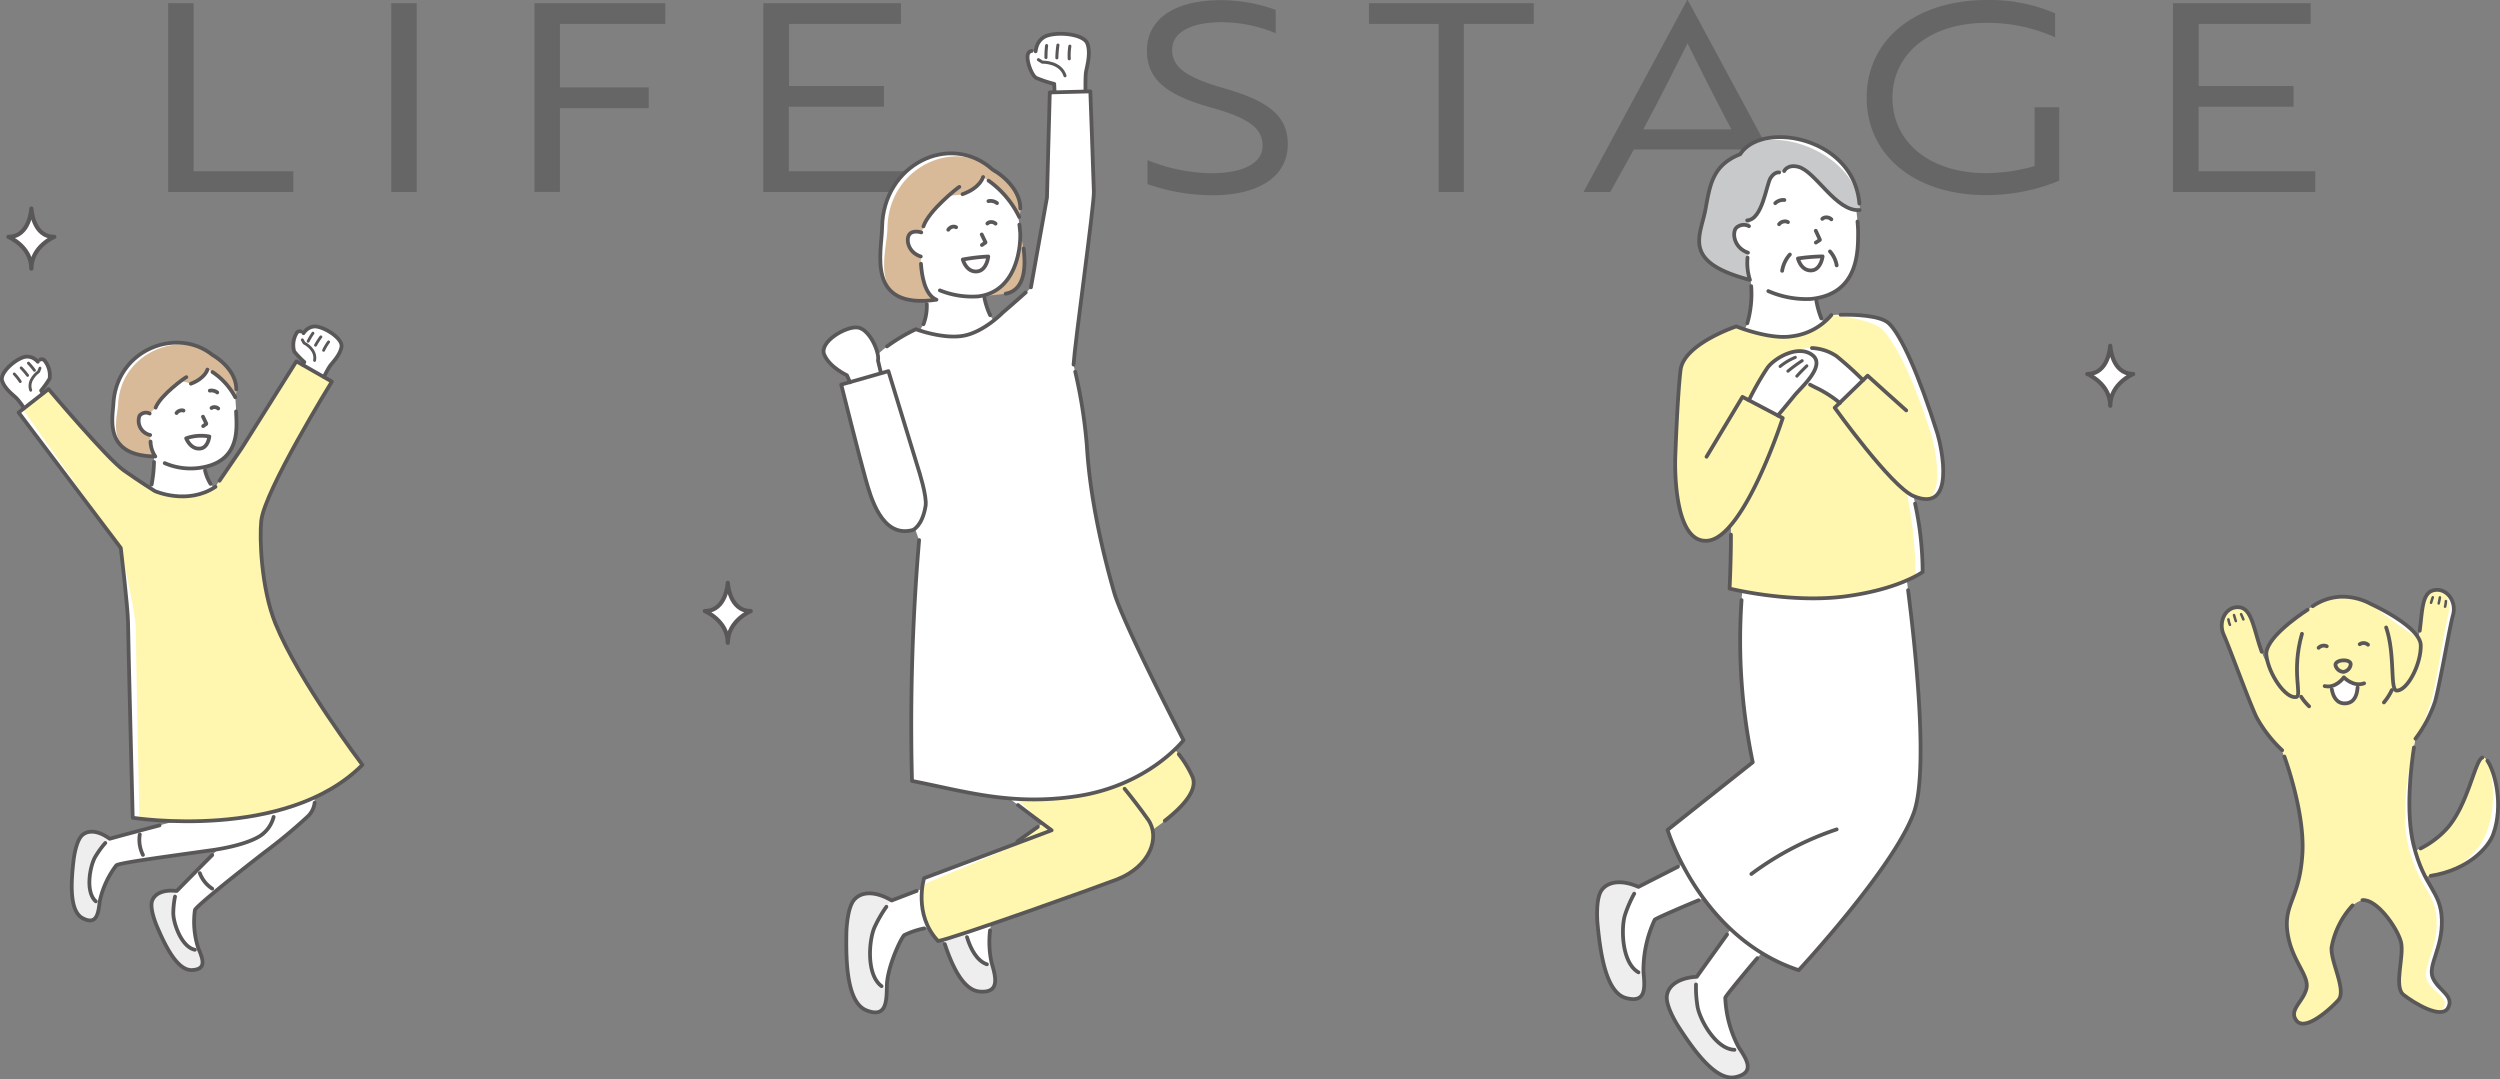 <svg xmlns="http://www.w3.org/2000/svg" viewBox="0 0 417.63 180.31"><rect x="0" y="0" width="417.63" height="180.31" fill="#808080" stroke="none"/><defs><style>.cls-1{opacity:0.2;}.cls-11,.cls-2{fill:#fff;}.cls-3{fill:#eeeeef;}.cls-10,.cls-12,.cls-4,.cls-7,.cls-9{fill:none;}.cls-10,.cls-11,.cls-12,.cls-4,.cls-7,.cls-9{stroke:#595757;stroke-linecap:round;stroke-linejoin:round;}.cls-4{stroke-width:0.63px;}.cls-5{fill:#d8b998;}.cls-6{fill:#fff6af;}.cls-7{stroke-width:0.51px;}.cls-8{fill:#c8c9ca;}.cls-9{stroke-width:0.52px;}.cls-10{stroke-width:0.48px;}.cls-11{stroke-width:0.7px;}.cls-12{stroke-width:0.43px;}</style></defs><g id="レイヤー_2" data-name="レイヤー 2"><g id="contents"><g class="cls-1"><path d="M28.09,32.07V.53h4.26V28.61H49v3.46Z"/><path d="M65.36,32.07V.53h4.25V32.07Z"/><path d="M93.54,4v10.6h14.83v3.46H93.54v14H89.28V.53h21.86V4Z"/><path d="M127.51,32.07V.53h23V4h-18.7V14.37h15.85v3.46H131.77V28.61h19.49v3.46Z"/><path d="M191.69,30.75v-4a29.49,29.49,0,0,0,10.62,2.19c5.4,0,8.61-1.71,8.61-4.55s-2-4.6-8.65-6.44c-7.51-2.1-10.67-4.73-10.67-9.51,0-5.26,4.61-8.41,12.29-8.41a26.9,26.9,0,0,1,9.22,1.62v3.9a23.61,23.61,0,0,0-9-1.84c-5.18,0-8.3,1.71-8.3,4.6,0,2.63,1.8,4.47,8.56,6.4,7.51,2.14,10.76,4.64,10.76,9.37,0,5.35-4.74,8.54-12.6,8.54A33,33,0,0,1,191.69,30.75Z"/><path d="M244.54,4V32.07h-4.21V4H228.69V.53h27.53V4Z"/><path d="M281.85,0h.09l17.3,32.07h-4.48l-4-7.1H272.94L269,32.07h-4.47Zm7.38,21.6c-2.37-4.43-5.09-9.86-7.33-14.37-2.24,4.51-5,9.94-7.38,14.37Z"/><path d="M331.72,32.59c-11.81,0-19.89-6.61-19.89-16.29S320,0,331.9,0a27.49,27.49,0,0,1,11.41,2.23v4a27.56,27.56,0,0,0-11.5-2.41c-9.31,0-15.67,5.08-15.67,12.53s6.32,12.57,15.58,12.57a29.71,29.71,0,0,0,8.17-1.18V17.92H344V30.18A31.72,31.72,0,0,1,331.72,32.59Z"/><path d="M363,32.07V.53h23V4h-18.7V14.37h15.84v3.46H367.28V28.61h19.49v3.46Z"/></g><path class="cls-2" d="M172.19,148c-3.57,2.13-6,3.68-6.17,4-.49,1.3-1.09,6.16-.33,8.81s1.25,5.06-2,4.79-5.46-6.37-6.81-11.17c0,0-1.17-4-.32-5.75s3.12-2.26,5.9-1.56c1.13-.9,3.55-2.74,6.17-4.74Z"/><path class="cls-3" d="M156.52,148.72c.84-1.71,3.11-2.25,5.87-1.57A16.65,16.65,0,0,0,161,152c-.38,2.38,1,9.21,4.79,9.26.69,2.48,1,4.65-2.16,4.39-3.4-.28-5.46-6.37-6.81-11.17C156.84,154.47,155.67,150.43,156.52,148.72Z"/><path class="cls-4" d="M161.54,156.55c.6,2,1.69,4,3.33,4.54"/><path class="cls-4" d="M157.83,157.71c1.32,3.94,3.16,7.71,5.82,7.93,3.29.27,2.81-2.15,2-4.79a16.62,16.62,0,0,1-.26-5.44"/><path class="cls-2" d="M158.22,154.08c-4.09,1-6.94,1.84-7.19,2.15-.85,1.13-2.85,5.69-2.88,8.49s-.27,5.29-3.39,4.07-3.46-7.78-3.37-12.86c0,0,0-4.27,1.36-5.69s3.7-1.29,6.2.19c1.37-.54,4.26-1.63,7.4-2.82Z"/><path class="cls-3" d="M142.75,150.24c1.31-1.42,3.69-1.29,6.18.18a17,17,0,0,0-2.76,4.32c-1.06,2.2-1.67,9.26,2,10.41,0,2.61-.42,4.8-3.38,3.64-3.23-1.26-3.46-7.78-3.37-12.86C141.39,155.93,141.43,151.66,142.75,150.24Z"/><path class="cls-4" d="M148.07,151.48a21.27,21.27,0,0,0-1.9,3.26c-1,2-1.56,8.06,1.1,10"/><path class="cls-4" d="M153.12,148.83l-4.17,1.6c-2.5-1.48-4.88-1.62-6.2-.19s-1.36,5.69-1.36,5.69c-.09,5.08.14,11.6,3.37,12.86s3.36-1.27,3.39-4.07,2-7.36,2.88-8.49a14,14,0,0,1,3.36-1.14"/><path class="cls-5" d="M168,49.06c5-.86,2.54-9.65,2.54-9.65l-8.52.84.92,9.31S166.93,49.25,168,49.06Z"/><path class="cls-2" d="M153.81,54.85c1.24-1.29,1-4.59,1-4.59l-.63-3.82,9.47-.45.81,3.81s.65,3.34,1.91,4L161.5,61Z"/><path class="cls-2" d="M170.43,38.89c.1,3-.88,9.84-7,10.62a14.46,14.46,0,0,1-6.42-1,19.61,19.61,0,0,1-4.35-2.35c-1.47-1.24-3.38-5-3.16-9A10.57,10.57,0,0,1,159,27.76c5.66-.56,8.57,3,10.28,5.67C170.11,34.73,170.43,38.89,170.43,38.89Z"/><path class="cls-4" d="M164,39.17l.61,1.27a.07.07,0,0,1,0,.09l-.58.4"/><path class="cls-4" d="M165.12,33.6a1.76,1.76,0,0,1,1.43.33"/><path class="cls-2" d="M170.26,36.24c.9-3.17-1.61-6.28-4.45-7.92-7.12-6.37-18.3-.81-18.45,9.64-.06,4.16-2.77,13.79,9.08,12.11-2.76-1.13-2.62-7.22-2.62-7.22-2.15-.69-2.51-2.87-1.92-3.68s2-.35,2-.35l.4-1a14.61,14.61,0,0,1,4.29-5.16l2.24-.22c3-1.07,3.44-2.87,3.44-2.87A16.13,16.13,0,0,1,170.26,36.24Z"/><path class="cls-5" d="M170.26,36.24c.9-3.17-1.61-6.28-4.45-7.92-5.95-5.29-17.41-.65-17.56,9.8-.06,4.16-3.66,13.63,8.19,12-2.76-1.13-2.62-7.22-2.62-7.22-2.15-.69-2.51-2.87-1.92-3.68s2-.35,2-.35l.4-1a14.61,14.61,0,0,1,4.29-5.16l2.24-.22c3-1.07,3.44-2.87,3.44-2.87A16.13,16.13,0,0,1,170.26,36.24Z"/><path class="cls-4" d="M164.46,49.8a12.91,12.91,0,0,0,.94,2.85"/><path class="cls-4" d="M168,49.06c3.39-.59,3.33-4.89,3-7.55"/><path class="cls-4" d="M153.82,42.85c-2.15-.69-2.51-2.87-1.92-3.68s2-.35,2-.35"/><path class="cls-4" d="M165.14,30.18a15.94,15.94,0,0,1,5.12,6.06"/><path class="cls-4" d="M160.79,32.44c3-1.07,3.44-2.87,3.44-2.87"/><path class="cls-4" d="M154.26,37.82c.88-2.65,5.77-6.51,6-6.6"/><path class="cls-4" d="M165.09,42.85a32.4,32.4,0,0,0-4.25.5s.55,2.09,2.29,2S165.09,42.85,165.09,42.85Z"/><path class="cls-4" d="M170.45,34.82c0-2.65-2.22-5.11-4.64-6.5-7.12-6.37-18.3-.81-18.45,9.64-.06,4.16-2.77,13.79,9.08,12.11-2-.81-2.47-4.18-2.59-6"/><path class="cls-4" d="M154.27,54.16a8.47,8.47,0,0,0,.55-3.36"/><path class="cls-2" d="M178.89,122a108,108,0,0,1,12.9,14.89c2.11,3,.29,7.85-5.21,10-3.47,1.33-26.46,9.56-29.86,10.29-4.22-4.44-2.35-10.51-2.35-10.51l21.31-8q-4.78-3.52-8.65-6.52Z"/><path class="cls-4" d="M170.29,37.52c.09.79.14,1.37.14,1.37.1,3-.88,9.84-7,10.62a14.46,14.46,0,0,1-6.42-1"/><path class="cls-6" d="M178.12,126.93l4.65,4.52L165.3,143.86l1.31,8.06s35.62-14.5,32.61-22.1c-1.06-2.67-4.9-7.29-9.45-12.18Z"/><path class="cls-6" d="M178.89,122a108,108,0,0,1,12.9,14.89c2.11,3,.29,7.85-5.21,10-3.47,1.33-26.46,9.56-29.86,10.29a9.35,9.35,0,0,1-2.17-9.55l21.13-8.92q-4.34-3.85-7.94-7.09Z"/><line class="cls-4" x1="169.96" y1="140.55" x2="173.37" y2="138.13"/><path class="cls-4" d="M196.92,126a18.24,18.24,0,0,1,2.3,3.79c.82,2.07-1.23,4.65-4.64,7.32"/><path class="cls-4" d="M187.87,131.77c1.34,1.65,2.66,3.36,3.92,5.15,2.11,3,.29,7.85-5.21,10-3.47,1.33-26.46,9.56-29.86,10.29-4.22-4.44-2.35-10.51-2.35-10.51l21.31-8c-2-1.48-3.87-2.88-5.63-4.22"/><path class="cls-2" d="M174.39,6.21A3.13,3.13,0,0,0,173,8.57c-.29-.09-1.09-.26-1.32.54-.27,1,.64,3.5,1.41,3.91a21.42,21.42,0,0,0,3,1l.06,1.48,5.21-.13s0-2.12,0-3,.9-3.24.28-5S176,5.21,174.39,6.21Z"/><path class="cls-7" d="M174.84,7.61a15.86,15.86,0,0,0-.11,2"/><path class="cls-7" d="M176.73,7.53a17.14,17.14,0,0,0-.18,2.13"/><path class="cls-7" d="M178.72,7.71a10.12,10.12,0,0,0-.1,2.11"/><path class="cls-7" d="M177.91,12.66c-.7-2.29-3.59-2.29-3.78-2.27l-.66-.42"/><path class="cls-4" d="M172.34,8.51a.77.77,0,0,0-.64.6c-.27,1,.64,3.5,1.41,3.91a21.42,21.42,0,0,0,3,1l.06,1.35"/><path class="cls-4" d="M173,8.57l.06-.35.09-.36a2.91,2.91,0,0,1,1.22-1.65c1.6-1,6.66-.69,7.29,1.1s-.21,4.14-.28,5c-.06.72-.06,2-.05,2.87"/><path class="cls-4" d="M158.41,38.38a1.14,1.14,0,0,1,.69-.5.86.86,0,0,1,.62.08"/><path class="cls-4" d="M166.31,37.36a1.1,1.1,0,0,0-.8-.27.82.82,0,0,0-.57.25"/><path class="cls-2" d="M149.52,79.76c1.21,2.26,4,10.46,4,10.46a365.54,365.54,0,0,0-1.19,40.24c8.55,1.65,16.51,4.22,27.57,2.54,12-1.82,17.79-9.35,17.79-9.35s-10.08-19.41-11.6-24.73c-3.93-13.74-4.39-22.16-4.55-24.48A83.56,83.56,0,0,0,179.34,61c.22-3.7,3.46-26.7,3.39-28.88-.08-2.77-.59-16.76-.59-16.76l-6.77.17-.47,17.56-2.68,15c-1.61,1.5-4.7,4.15-4.7,4.15S164.39,55.43,161,56,153,55,153,55s-8.07,3.7-8.44,7.78,0,12.59,0,12.59Z"/><path class="cls-2" d="M154.62,84.54c-.56,3.38-2.13,4-2.13,4-5.2,1.42-7.06-5.61-7.86-8.41-.93-3.23-4.1-15.88-4.1-15.88L148.41,62l5,16.35S154.9,82.9,154.62,84.54Z"/><path class="cls-2" d="M142,63.87l-.52-1.18s-2.89-1.32-3.79-3.45,3.69-4.83,5.64-4.52,3.63,4.13,3.34,5.51l.5,2.1Z"/><path class="cls-4" d="M142,63.87l-.52-1.18s-2.89-1.32-3.79-3.45,3.69-4.83,5.64-4.52,3.63,4.13,3.34,5.51l.5,2.1"/><path class="cls-4" d="M154.62,84.54c-.56,3.38-2.13,4-2.13,4-5.2,1.42-7.06-5.61-7.86-8.41-.93-3.23-4.1-15.88-4.1-15.88L148.41,62l5,16.35S154.9,82.9,154.62,84.54Z"/><path class="cls-4" d="M179.62,62.1a84.15,84.15,0,0,1,1.94,12.34c.16,2.32.62,10.74,4.55,24.48,1.52,5.32,11.6,24.73,11.6,24.73s-5.81,7.53-17.79,9.35c-11.06,1.68-19-.89-27.57-2.54a365.54,365.54,0,0,1,1.19-40.24"/><path class="cls-4" d="M172.22,48l2.68-15,.47-17.56,6.77-.17s.51,14,.59,16.76c.07,2.18-3.17,25.18-3.39,28.88"/><path class="cls-4" d="M148.17,57.87A29.27,29.27,0,0,1,153,55s4.5,1.7,7.93,1.09,6.57-3.86,6.57-3.86,2.2-1.88,3.85-3.38"/><path class="cls-2" d="M310.4,38.49c0,3.28.14,10.89-8,11.42a16.68,16.68,0,0,1-7-1.32,21.51,21.51,0,0,1-4.7-2.75c-1.57-1.4-3.54-5.63-3.15-10a11.63,11.63,0,0,1,10.74-10c6.25-.41,9.33,3.67,11.11,6.62C310.21,33.89,310.4,38.49,310.4,38.49Z"/><path class="cls-2" d="M295.43,157.9c-2.69,3-7.21,8.38-7.23,8.76a19.41,19.41,0,0,0,2.23,8.25c1.47,2.23,2.61,4.33-.52,5s-6.88-4.33-9.51-8.4c0,0-2.24-3.4-1.95-5.23s2.25-3,5-3.13c.8-1.16,4.66-6.5,6.51-9.1Z"/><path class="cls-3" d="M278.45,166.3c.29-1.82,2.24-3,5-3.13a16.31,16.31,0,0,0,.12,4.88c.33,2.31,3.6,8.23,7.1,7.2,1.35,2.1,2.22,4-.75,4.68-3.23.72-6.88-4.33-9.51-8.4C280.4,171.53,278.16,168.13,278.45,166.3Z"/><path class="cls-4" d="M283.32,164.46a19.88,19.88,0,0,0,.24,3.59c.3,2.1,3,7.21,6.18,7.32"/><path class="cls-4" d="M288.51,156.11c-1.06,1.49-4.54,6.32-5.05,7.06-2.76.15-4.72,1.3-5,3.13s1.95,5.23,1.95,5.23c2.63,4.07,6.28,9.12,9.51,8.4s2-2.79.52-5a19.41,19.41,0,0,1-2.23-8.25c0-.25,4.08-5.16,5.35-6.62"/><path class="cls-2" d="M287.29,149c-3.92,1.48-10.66,4.31-10.87,4.65a20,20,0,0,0-1.88,8.69c.28,2.76.33,5.24-2.89,4.39s-4.29-7.29-4.77-12.3c0,0-.44-4.21.7-5.76s3.5-1.69,6.13-.51c1.29-.69,7.41-3.79,10.37-5.31Z"/><path class="cls-3" d="M267.58,148.67c1.14-1.55,3.49-1.69,6.11-.52a17.17,17.17,0,0,0-2.23,4.57c-.8,2.29-.61,9.32,3.12,10,.24,2.58.12,4.78-2.93,4-3.33-.88-4.29-7.29-4.77-12.3C266.88,154.43,266.44,150.22,267.58,148.67Z"/><path class="cls-4" d="M273,149.29a21.1,21.1,0,0,0-1.5,3.43c-.73,2.09-.64,8.12,2.21,9.71"/><path class="cls-4" d="M280.3,144.79c-1.69.87-5.76,2.93-6.59,3.37-2.63-1.18-5-1-6.13.51s-.7,5.76-.7,5.76c.48,5,1.44,11.42,4.77,12.3s3.17-1.63,2.89-4.39a20,20,0,0,1,1.88-8.69c.13-.22,5.47-2.51,7.34-3.26"/><path class="cls-2" d="M291.67,94.13s-2.83,13.91,1.13,33.21l-14.23,11.3s5.44,18,21.91,23.43c0,0,15.74-16.93,19.19-26.2s-1.87-44.29-1.87-44.29Z"/><path class="cls-2" d="M291.26,55.3c1.78-2.52,1.23-8.16,1.23-8.16l-.24-1L302.68,46l.75,4.22s.6,3.71,2,4.51l-5.62,7.69Z"/><path class="cls-4" d="M303.33,38.55,304,40a.09.09,0,0,1,0,.1l-.66.42"/><path class="cls-4" d="M298.08,33.41a1.93,1.93,0,0,0-1.52.53"/><path class="cls-4" d="M303.43,50.25a14.42,14.42,0,0,0,.83,2.94"/><path class="cls-4" d="M304.47,42.83a32.31,32.31,0,0,0-4.12.35s.47,2,2.15,2S304.47,42.83,304.47,42.83Z"/><path class="cls-4" d="M310.3,37c.08.88.1,1.52.1,1.52,0,3.28.22,10.68-8,11.43a16,16,0,0,1-7-1.32"/><path class="cls-4" d="M297.2,37.46A1.18,1.18,0,0,1,298,37a.93.93,0,0,1,.68.11"/><path class="cls-4" d="M305.93,36.64a1.19,1.19,0,0,0-.87-.33.94.94,0,0,0-.64.25"/><path class="cls-2" d="M323.62,72.44c-3.12-9.9-6.16-16.66-8.19-18.48s-9.5-1.33-9.5-1.33a10.25,10.25,0,0,1-6.61,3.55c-3.7.6-9.27-1.65-9.27-1.65s-8.78,2.92-9.31,7.29-.88,14.5-.88,14.5-.62,14.67,5.47,14c1.28-.14,2.57-1.13,3.82-2.61.08,4.89-.22,10.66-.22,10.66s10.05,2.49,19.15,1.33,13.1-4.1,13.1-4.1a58.51,58.51,0,0,0-1.52-12.72C326.79,85.86,324.35,74.75,323.62,72.44Z"/><path class="cls-6" d="M322.66,72.74c-3.12-9.91-6.27-15.94-8.31-17.76s-8.42-2.35-8.42-2.35a10.25,10.25,0,0,1-6.61,3.55c-3.7.6-9.27-1.65-9.27-1.65s-8.78,2.92-9.31,7.29-.88,14.5-.88,14.5-.62,14.67,5.47,14c1.28-.14,2.57-1.13,3.82-2.61.08,4.89-.22,10.66-.22,10.66s10.05,2.49,19.15,1.33S320,96.3,320,96.3a71.17,71.17,0,0,0-1.51-14.16C325.74,87.31,323.39,75,322.66,72.74Z"/><path class="cls-2" d="M290.71,25.79c-4.68,1.85-5.06,5.19-5.82,9.28-.84,4.46-4,8.73,7.44,11.72-.66-1.36-.35-4.58-.35-4.58-2.34-.83-2.66-3.24-2-4.1a1.82,1.82,0,0,1,2.17-.33l.19-1.07c2.15-.78,2.76-6,3.42-7s1.43-.91,1.43-.91l.84-.23s.51-1.17,2.34-.72c2.88.71,6.33,7.55,10.26,7.23C310.65,23.12,294.48,19.93,290.71,25.79Z"/><path class="cls-8" d="M290.71,25.79c-4.68,1.85-5.06,5.19-5.82,9.28-.84,4.46-4,8.73,7.44,11.72-.66-1.36-.35-4.58-.35-4.58-2.34-.83-2.66-3.24-2-4.1a1.82,1.82,0,0,1,2.17-.33l.19-1.07c2.15-.78,2.76-6,3.42-7s1.43-.91,1.43-.91l.84-.23s.51-1.17,2.34-.72c2.88.71,6.33,7.55,10.26,7.23C310.65,25.27,294.48,19.93,290.71,25.79Z"/><path class="cls-4" d="M299,42.52a5.38,5.38,0,0,0-1.29,2.72"/><path class="cls-4" d="M305.7,42a4.63,4.63,0,0,1,1.12,2.33"/><path class="cls-4" d="M291.89,54a17.55,17.55,0,0,0,.65-6.2"/><path class="cls-2" d="M311.22,63.5a57.16,57.16,0,0,0-4.42-4c-1.63-1.23-6-2.35-7.75,0s3.34,4.77,4.85,5.5a20.21,20.21,0,0,1,3.46,2.29Z"/><path class="cls-2" d="M292.16,66.86a46,46,0,0,1,3.13-5.47c1.23-1.62,5.1-3.87,7.46-2.08s-1.94,5.46-3,6.78S297,69.41,297,69.41Z"/><path class="cls-4" d="M292,42.21c-2.34-.83-2.66-3.24-2-4.1a1.82,1.82,0,0,1,2.17-.33"/><path class="cls-4" d="M310.61,34c-.92-11.1-16.24-13.92-19.9-8.24-4.68,1.85-5.06,5.19-5.82,9.28-.84,4.46-4,8.73,7.44,11.72a9.45,9.45,0,0,1-.4-3.73"/><path class="cls-4" d="M298.05,28.58s.51-1.17,2.34-.72c2.88.71,6.33,7.55,10.26,7.23"/><path class="cls-4" d="M291.87,36.81c2.56-.11,3.2-6,3.91-7.09s1.43-.91,1.43-.91"/><path class="cls-4" d="M289.16,89.32c0,4.46-.23,9-.23,9s10.05,2.49,19.15,1.33,13.1-4.1,13.1-4.1a53.82,53.82,0,0,0-1.26-11.42"/><path class="cls-4" d="M305.93,52.63a10.25,10.25,0,0,1-6.61,3.55c-3.7.6-9.27-1.65-9.27-1.65s-8.78,2.92-9.31,7.29-.88,14.5-.88,14.5-.62,14.67,5.47,14,12.48-20.48,12.48-20.48l-6.73-3.54-6,10"/><path class="cls-4" d="M318.44,68.56c-.62-.51-6.45-5.8-6.45-5.8l-5.5,5.35s9.44,13.19,13.17,14.76c7.13,3,4.69-8.12,4-10.43-3.12-9.9-6.16-16.66-8.19-18.48-1.46-1.29-5.69-1.42-8-1.38"/><path class="cls-4" d="M292.16,66.86a46,46,0,0,1,3.13-5.47c1.23-1.62,5.1-3.87,7.46-2.08s-1.94,5.46-3,6.78S297,69.41,297,69.41"/><path class="cls-9" d="M299.9,59.7a10.32,10.32,0,0,0-2.52,1.51"/><path class="cls-9" d="M301.05,60.26A25,25,0,0,0,298.68,62"/><path class="cls-9" d="M301.83,61.12s-1.21,1.18-1.66,1.71"/><path class="cls-4" d="M311.22,63.5a57.16,57.16,0,0,0-4.42-4,8.06,8.06,0,0,0-4.11-1.36"/><path class="cls-4" d="M302.37,64.26c.62.33,1.17.6,1.53.77a20.21,20.21,0,0,1,3.46,2.29"/><path class="cls-4" d="M292.57,146a50.89,50.89,0,0,1,14.25-7.45"/><path class="cls-4" d="M290.93,100.25a99.41,99.41,0,0,0,1.87,27.09l-14.23,11.3s5.44,18,21.91,23.43c0,0,15.74-16.93,19.19-26.2,2.48-6.66.44-26.57-.92-37.28"/><path class="cls-2" d="M35.45,142.84c-2.18,2.19-4.29,4.33-5.93,6-2.07-.25-3.66.35-4.11,1.66s.75,4.11.75,4.11c1.41,3.35,3.45,7.55,5.92,7.44s1.84-1.8,1.05-3.64a14.25,14.25,0,0,1-.57-6.38c.13-.53,5.77-5.12,11.59-9.62a88.14,88.14,0,0,0,7.32-6.08,3.8,3.8,0,0,0,1.09-2.23v-1.78s-9.27,2.82-9.43,2.94S35.45,142.84,35.45,142.84Z"/><path class="cls-3" d="M25.41,150.5c.45-1.31,2-1.91,4.09-1.66a12.09,12.09,0,0,0-.55,3.61c-.06,1.75,1.58,6.55,4.29,6.24.73,1.73,1.12,3.27-1.16,3.36-2.47.11-4.51-4.09-5.92-7.44C26.16,154.61,25,151.81,25.41,150.5Z"/><path class="cls-4" d="M33.38,145.86a5.29,5.29,0,0,0,2.07,2.59"/><path class="cls-4" d="M35.45,142.84c-2.18,2.19-4.29,4.33-5.93,6-2.07-.25-3.66.35-4.11,1.66s.75,4.11.75,4.11c1.41,3.35,3.45,7.55,5.92,7.44s1.84-1.8,1.05-3.64a14.25,14.25,0,0,1-.57-6.38c.13-.53,5.77-5.12,11.59-9.62a88.14,88.14,0,0,0,7.32-6.08,3.8,3.8,0,0,0,1.09-2.23"/><path class="cls-4" d="M29.24,149.78a14.83,14.83,0,0,0-.29,2.67c-.05,1.6,1.3,5.72,3.6,6.21"/><path class="cls-2" d="M31.9,136.46c-3.1.87-11.24,3-13.58,3.66-1.74-1.29-3.5-1.57-4.58-.61s-1.44,4.11-1.44,4.11c-.44,3.75-.76,8.6,1.53,9.78s2.59-.7,2.82-2.77a15.08,15.08,0,0,1,2.77-6.06c.39-.42,8-1.42,15.63-2.5,0,0,5.69-.67,8.47-2.47S46.15,134.19,46,133Z"/><path class="cls-3" d="M13.74,139.51c1.08-1,2.83-.68,4.56.59a13.13,13.13,0,0,0-2.36,3c-.95,1.56-1.94,6.74.67,7.86-.23,1.93-.67,3.53-2.78,2.45-2.29-1.18-2-6-1.53-9.78C12.3,143.62,12.65,140.46,13.74,139.51Z"/><path class="cls-4" d="M23.35,139.4a5.58,5.58,0,0,0,.53,3.41"/><path class="cls-4" d="M17.59,140.82a15.71,15.71,0,0,0-1.65,2.27c-.87,1.42-1.77,5.85.06,7.48"/><path class="cls-4" d="M26.65,137.88c-3.29.87-6.9,1.83-8.33,2.24-1.74-1.29-3.5-1.57-4.58-.61s-1.44,4.11-1.44,4.11c-.44,3.75-.76,8.6,1.53,9.78s2.59-.7,2.82-2.77a15.08,15.08,0,0,1,2.77-6.06c.39-.42,8-1.42,15.63-2.5,0,0,5.69-.67,8.47-2.47a5.44,5.44,0,0,0,2.19-3.13"/><path class="cls-2" d="M25.74,76.21s.08,6-1.62,7.52l9.25,3.9,4.45-5.1c-3.24-.23-3.75-5-3.75-5l-4.59-2.48Z"/><path class="cls-2" d="M34.12,78c6.15-1.3,5.4-6.78,5.32-9.3a31.76,31.76,0,0,0-.26-3.32c-.26-2.1-2-4.8-5.68-6.16s-9,.5-10.9,3.95-.88,8.18.32,10.57C23.94,75.76,28.83,79.17,34.12,78Z"/><path class="cls-4" d="M33.91,69.61l.54,1.13a.08.08,0,0,1,0,.08l-.51.36"/><path class="cls-4" d="M35.05,65.26a1.57,1.57,0,0,1,1.24.3"/><path class="cls-4" d="M31.1,73.22a7.54,7.54,0,0,1,3.87-.3s-.19,1.82-1.46,2C31.85,75.17,31.1,73.22,31.1,73.22Z"/><path class="cls-4" d="M27.52,77.37a10.93,10.93,0,0,0,6.6.65c6.15-1.3,5.4-6.77,5.32-9.29"/><path class="cls-4" d="M35.17,80.83a7.75,7.75,0,0,1-.92-2.25"/><path class="cls-4" d="M25.73,77.18a23.44,23.44,0,0,1-.4,3.76"/><path class="cls-2" d="M30.2,63.62c-.41.32-3.3,2.43-4.21,4.47l-1,1a1.39,1.39,0,0,0-1.69.37,2.43,2.43,0,0,0,1.77,3.22s.08,2.82.87,3.54c-8.54-.08-7.16-6.21-7-8.76.49-9.15,10.64-12.94,16.53-8.22,2.47,1.48,4.61,4.11,3.86,7.09-1-1.92-2.84-4-4.65-4.63,0,0-.38,1.47-2.76,2.37Z"/><path class="cls-5" d="M30.2,63.62c-.41.32-3.3,2.43-4.21,4.47l-1,1a1.39,1.39,0,0,0-1.69.37,2.43,2.43,0,0,0,1.77,3.22s.08,2.82.87,3.54c-8.54-.08-6.35-6.15-6.21-8.7.49-9.15,11.18-12.32,15.71-8.28,2.47,1.48,4.61,4.11,3.86,7.09-1-1.92-2.84-4-4.65-4.63,0,0-.38,1.47-2.76,2.37Z"/><path class="cls-4" d="M25,69.08a1.39,1.39,0,0,0-1.69.37,2.43,2.43,0,0,0,1.77,3.22"/><path class="cls-4" d="M31.13,63c-.21.06-4.32,3-5.13,5.1"/><path class="cls-4" d="M34.65,61.74s-.38,1.46-2.76,2.36"/><path class="cls-4" d="M39.3,66.36a11.54,11.54,0,0,0-3.8-4.21"/><path class="cls-4" d="M25.15,73.77a4.64,4.64,0,0,0,.79,2.48c-8.54-.08-7.16-6.21-7-8.76.49-9.14,10.64-12.94,16.53-8.21,2.1,1.25,4,3.33,4,5.76"/><path class="cls-2" d="M36,81.32c-4.7,3.13-10.12.72-10.12.72s-2.43-1.5-5.2-3.46S8.11,65,8.11,65l-5,3.91L20.18,91.54s1.16,9.69,1.21,12.4c0,2,.78,32.67.78,32.67s25.58,4,38.37-8.84c0,0-10.63-14-14.52-23.59-2.42-6-2.67-14.33-2.38-17.15.5-5,11.8-23.28,11.8-23.28l-5.93-3.39L40.42,74.81Z"/><path class="cls-6" d="M36,81.32c-4.7,3.13-10.12.72-10.12.72s-2.43-1.5-5.2-3.46S8.11,65,8.11,65L3.82,68.35,20.18,91.54s2.45,10.63,2.5,13.34c0,2,.6,31.88.6,31.88s24.47,3.84,37.26-9c0,0-10.63-14-14.52-23.59-2.42-6-2.67-14.33-2.38-17.15.5-5,11.8-23.28,11.8-23.28l-5.93-3.39L40.42,74.81Z"/><path class="cls-2" d="M4.4,59.58a2.38,2.38,0,0,1,1.92.85.74.74,0,0,1,1.07-.26,3.91,3.91,0,0,1,.9,3.07,15.74,15.74,0,0,1-1.42,2l.29.44L4,68.14s-.73-1-1.18-1.56-2-1.62-2.46-3S2.94,59.67,4.4,59.58Z"/><path class="cls-10" d="M4.75,60.66a12.88,12.88,0,0,1,1,1.2"/><path class="cls-10" d="M3.54,61.46a12,12,0,0,1,1.07,1.25"/><path class="cls-10" d="M2.38,62.47a8.43,8.43,0,0,1,1,1.27"/><path class="cls-10" d="M5.13,65.19c-.6-1.74,1.2-3,1.33-3.12l.22-.57"/><path class="cls-4" d="M6.72,60.08a.59.59,0,0,1,.67.09,3.91,3.91,0,0,1,.9,3.07,15.74,15.74,0,0,1-1.42,2l.29.44"/><path class="cls-4" d="M6.32,60.43a1.7,1.7,0,0,0-.19-.19,1.24,1.24,0,0,0-.22-.18,2.18,2.18,0,0,0-1.51-.48c-1.46.09-4.47,2.58-4.05,4s2,2.49,2.46,3,.81,1,1.18,1.56"/><path class="cls-2" d="M52.48,54.54a2.4,2.4,0,0,0-1.78,1.12c-.17-.16-.66-.57-1.1-.1a3.91,3.91,0,0,0-.45,3.16,15,15,0,0,0,1.69,1.76l-.23.48,3.49,2s.57-1.12.94-1.71,1.79-1.89,2-3.33S53.93,54.43,52.48,54.54Z"/><path class="cls-10" d="M52.28,55.66a11.39,11.39,0,0,0-.8,1.34"/><path class="cls-10" d="M53.6,56.28a12.42,12.42,0,0,0-.89,1.39"/><path class="cls-10" d="M54.89,57.12a8.37,8.37,0,0,0-.83,1.4"/><path class="cls-10" d="M52.55,60.21c.35-1.82-1.62-2.85-1.76-2.91l-.29-.53"/><path class="cls-4" d="M50.25,55.37a.59.59,0,0,0-.65.19,3.91,3.91,0,0,0-.45,3.16,15,15,0,0,0,1.69,1.76l-.23.48"/><path class="cls-4" d="M50.7,55.66c0-.07.1-.15.16-.22l.19-.21a2.26,2.26,0,0,1,1.43-.69c1.45-.11,4.79,1.93,4.57,3.38s-1.63,2.74-2,3.33-.65,1.14-.94,1.71"/><path class="cls-4" d="M36.45,68.24a.93.93,0,0,0-.64-.23.71.71,0,0,0-.47.15"/><path class="cls-4" d="M29.49,69a1,1,0,0,1,.6-.41.84.84,0,0,1,.56,0"/><path class="cls-4" d="M36,81.32c-4.7,3.13-10.12.72-10.12.72s-2.43-1.5-5.2-3.46S8.11,65,8.11,65l-5,3.91L20.18,91.54s1.16,9.69,1.21,12.4c0,2,.78,32.67.78,32.67s25.58,4,38.37-8.84c0,0-10.63-14-14.52-23.59-2.42-6-2.67-14.33-2.38-17.15.5-5,11.8-23.28,11.8-23.28l-5.93-3.39L40.42,74.81l-3.75,5.5"/><path class="cls-11" d="M5.24,44.87c0-3.72,3.83-5.3,3.83-5.3-3.62,0-3.83-4.73-3.83-4.73S5,39.57,1.41,39.57C1.41,39.57,5.24,41.15,5.24,44.87Z"/><path class="cls-11" d="M121.58,107.38c0-3.71,3.83-5.3,3.83-5.3-3.62,0-3.83-4.72-3.83-4.72s-.22,4.72-3.84,4.72C117.74,102.08,121.58,103.67,121.58,107.38Z"/><path class="cls-11" d="M352.52,67.78c0-3.72,3.83-5.3,3.83-5.3-3.61,0-3.83-4.72-3.83-4.72s-.21,4.72-3.83,4.72C348.69,62.48,352.52,64.06,352.52,67.78Z"/><path class="cls-2" d="M403.51,146.55c8-.28,12.14-4.75,13-7.21,2.18-6.1-.71-13.28-1.85-12.78s-2.38,8-6,11.95a16.92,16.92,0,0,1-7.72,4.56Z"/><path class="cls-6" d="M403.51,146.55c8-.28,11.06-5.21,11.94-7.67,2.17-6.1.36-12.82-.78-12.32s-2.38,8-6,11.95a16.92,16.92,0,0,1-7.72,4.56Z"/><path class="cls-2" d="M406.79,117.17c.85-3.08,2.41-12.16,3-14.46s-1.15-4.7-3.37-4.07c-2.05.58-1.72,4.19-2.39,8-1.61-2.84-8-5.71-8-5.71a9.9,9.9,0,0,0-5.15-1.2,9,9,0,0,0-4.55,1.58l-.85.58c-1.69,1.1-7.2,4.94-6.9,7.6a8.27,8.27,0,0,0,.47,1.92,9.68,9.68,0,0,1-.9-1.61c-1.63-3.86-1.78-8.08-4.08-8.31s-3.59,2.42-2.61,4.59,4.09,10.83,5.45,13.72a21.83,21.83,0,0,0,4.31,5.57s3.89,10.15,3.37,17.49-3.15,8.24-2.48,13,3.7,7.16,3.16,9.38-3.06,3.62-1.63,5.37,5.47-1.8,6.94-3.43-1.32-6.45-1.1-8.85,2.82-7.72,5.14-7.92,5.8,4.59,6.43,6.92-1.29,7.56.45,8.9,6.32,4.15,7.43,2.18-1.61-2.91-2.53-5,1.65-5,1.49-9.78-2.92-5.24-4.7-12.38.3-17.81.3-17.81A21.85,21.85,0,0,0,406.79,117.17Z"/><path class="cls-6" d="M406.11,117.19c.85-3.08,2.26-12.14,2.85-14.44s-.32-4.74-2.54-4.11c-2.05.58-1.72,4.19-2.39,8-2.73-1.62-8-5.71-8-5.71a9.9,9.9,0,0,0-5.15-1.2,9,9,0,0,0-4.55,1.58l-.85.58c-1.69,1.1-7.2,4.94-6.9,7.6a8.27,8.27,0,0,0,.47,1.92,9.68,9.68,0,0,1-.9-1.61c-1.63-3.86-1.78-8.08-4.08-8.31s-3.59,2.42-2.61,4.59,4.09,10.83,5.45,13.72a21.83,21.83,0,0,0,4.31,5.57s3.89,10.15,3.37,17.49-3.15,8.24-2.48,13,3.7,7.16,3.16,9.38-3.06,3.62-1.63,5.37,5.47-1.8,6.94-3.43-1.32-6.45-1.1-8.85,2.82-7.72,5.14-7.92,5.8,4.59,6.43,6.92-1.29,7.56.45,8.9,5.54,4.16,6.65,2.19-1.77-2.54-2.69-4.63,1.74-5.23,1.58-10-2.92-5.25-4.71-12.4,1.16-17.92,1.16-17.92A32.72,32.72,0,0,0,406.11,117.19Z"/><path class="cls-4" d="M391.5,112.24a1.44,1.44,0,0,0,1.18-1.19c.08-.51-.56-.78-1.31-.73s-1.35.4-1.2.9A1.46,1.46,0,0,0,391.5,112.24Z"/><path class="cls-4" d="M398.24,117.34a9.54,9.54,0,0,0,1.32-2.06"/><path class="cls-4" d="M384.41,116.39a8.89,8.89,0,0,0,1.33,1.6"/><path class="cls-2" d="M391.55,113.11a4,4,0,0,1-2.1,1.47c.11,1.15.58,3,2.39,2.92s2-2,2-3.2A4,4,0,0,1,391.55,113.11Z"/><path class="cls-4" d="M394.93,114.15c-1.83.67-3.38-1-3.38-1s-1.32,1.9-3.21,1.46"/><path class="cls-4" d="M389.53,115.15c.2,1.11.77,2.45,2.31,2.35s1.92-1.52,2-2.66"/><path class="cls-4" d="M387.33,108.22a1.2,1.2,0,0,1,1.36-.26"/><path class="cls-4" d="M395.58,107.7a1.14,1.14,0,0,0-1.38-.08"/><path class="cls-4" d="M381.24,125.33a21.83,21.83,0,0,1-4.31-5.57c-1.36-2.89-4.47-11.56-5.45-13.72s.32-4.83,2.61-4.59c2.13.21,2.42,3.84,3.74,7.43"/><path class="cls-4" d="M393,151.25a14,14,0,0,0-3.5,7c-.22,2.4,2.58,7.23,1.1,8.85s-5.51,5.18-6.94,3.43,1.09-3.15,1.63-5.37-2.49-4.62-3.16-9.38,2-5.65,2.48-13c.42-5.9-2-13.6-3-16.4"/><path class="cls-4" d="M403.26,124.86c-.49,3.16-1.43,10.81-.05,16.35,1.78,7.14,4.53,7.57,4.7,12.38s-2.41,7.68-1.49,9.78,3.64,3,2.53,5-5.7-.83-7.43-2.18.19-6.58-.45-8.9-4-7.13-6.43-6.92"/><path class="cls-4" d="M404.22,105.37c.44-3.29.37-6.21,2.2-6.73,2.22-.63,4,1.77,3.37,4.07s-2.15,11.38-3,14.46a21.85,21.85,0,0,1-3.28,6.23"/><path class="cls-4" d="M385.5,101.85c-1.69,1.1-7.2,4.94-6.9,7.6.36,3.14,3.18,7.26,4.95,7,1.12-.17-.85-4.1,1-10.57"/><path class="cls-4" d="M398.61,104.82c1.57,4.63.59,10.52,1.78,10.54,1.78,0,4.06-4.4,4-7.56s-8.35-6.91-8.35-6.91a9.9,9.9,0,0,0-5.15-1.2,9,9,0,0,0-4.55,1.58"/><path class="cls-12" d="M372.26,103.47a4.12,4.12,0,0,0,.25.9"/><path class="cls-12" d="M373.2,102.75s.24.88.3,1"/><path class="cls-12" d="M374.38,102.6s.32.68.38.87"/><path class="cls-12" d="M408.59,100.42a4.36,4.36,0,0,1-.14.92"/><path class="cls-12" d="M407.59,99.8s-.15.9-.2,1"/><path class="cls-12" d="M406.4,99.78s-.25.72-.29.91"/><path class="cls-4" d="M414.67,126.56c-1.27.54-2.38,8-6,11.95a15.27,15.27,0,0,1-4.31,3.23"/><path class="cls-4" d="M406.06,146.31c6.31-1,9.69-4.78,10.46-7,1.74-4.88.25-10.44-1-12.23"/></g></g></svg>